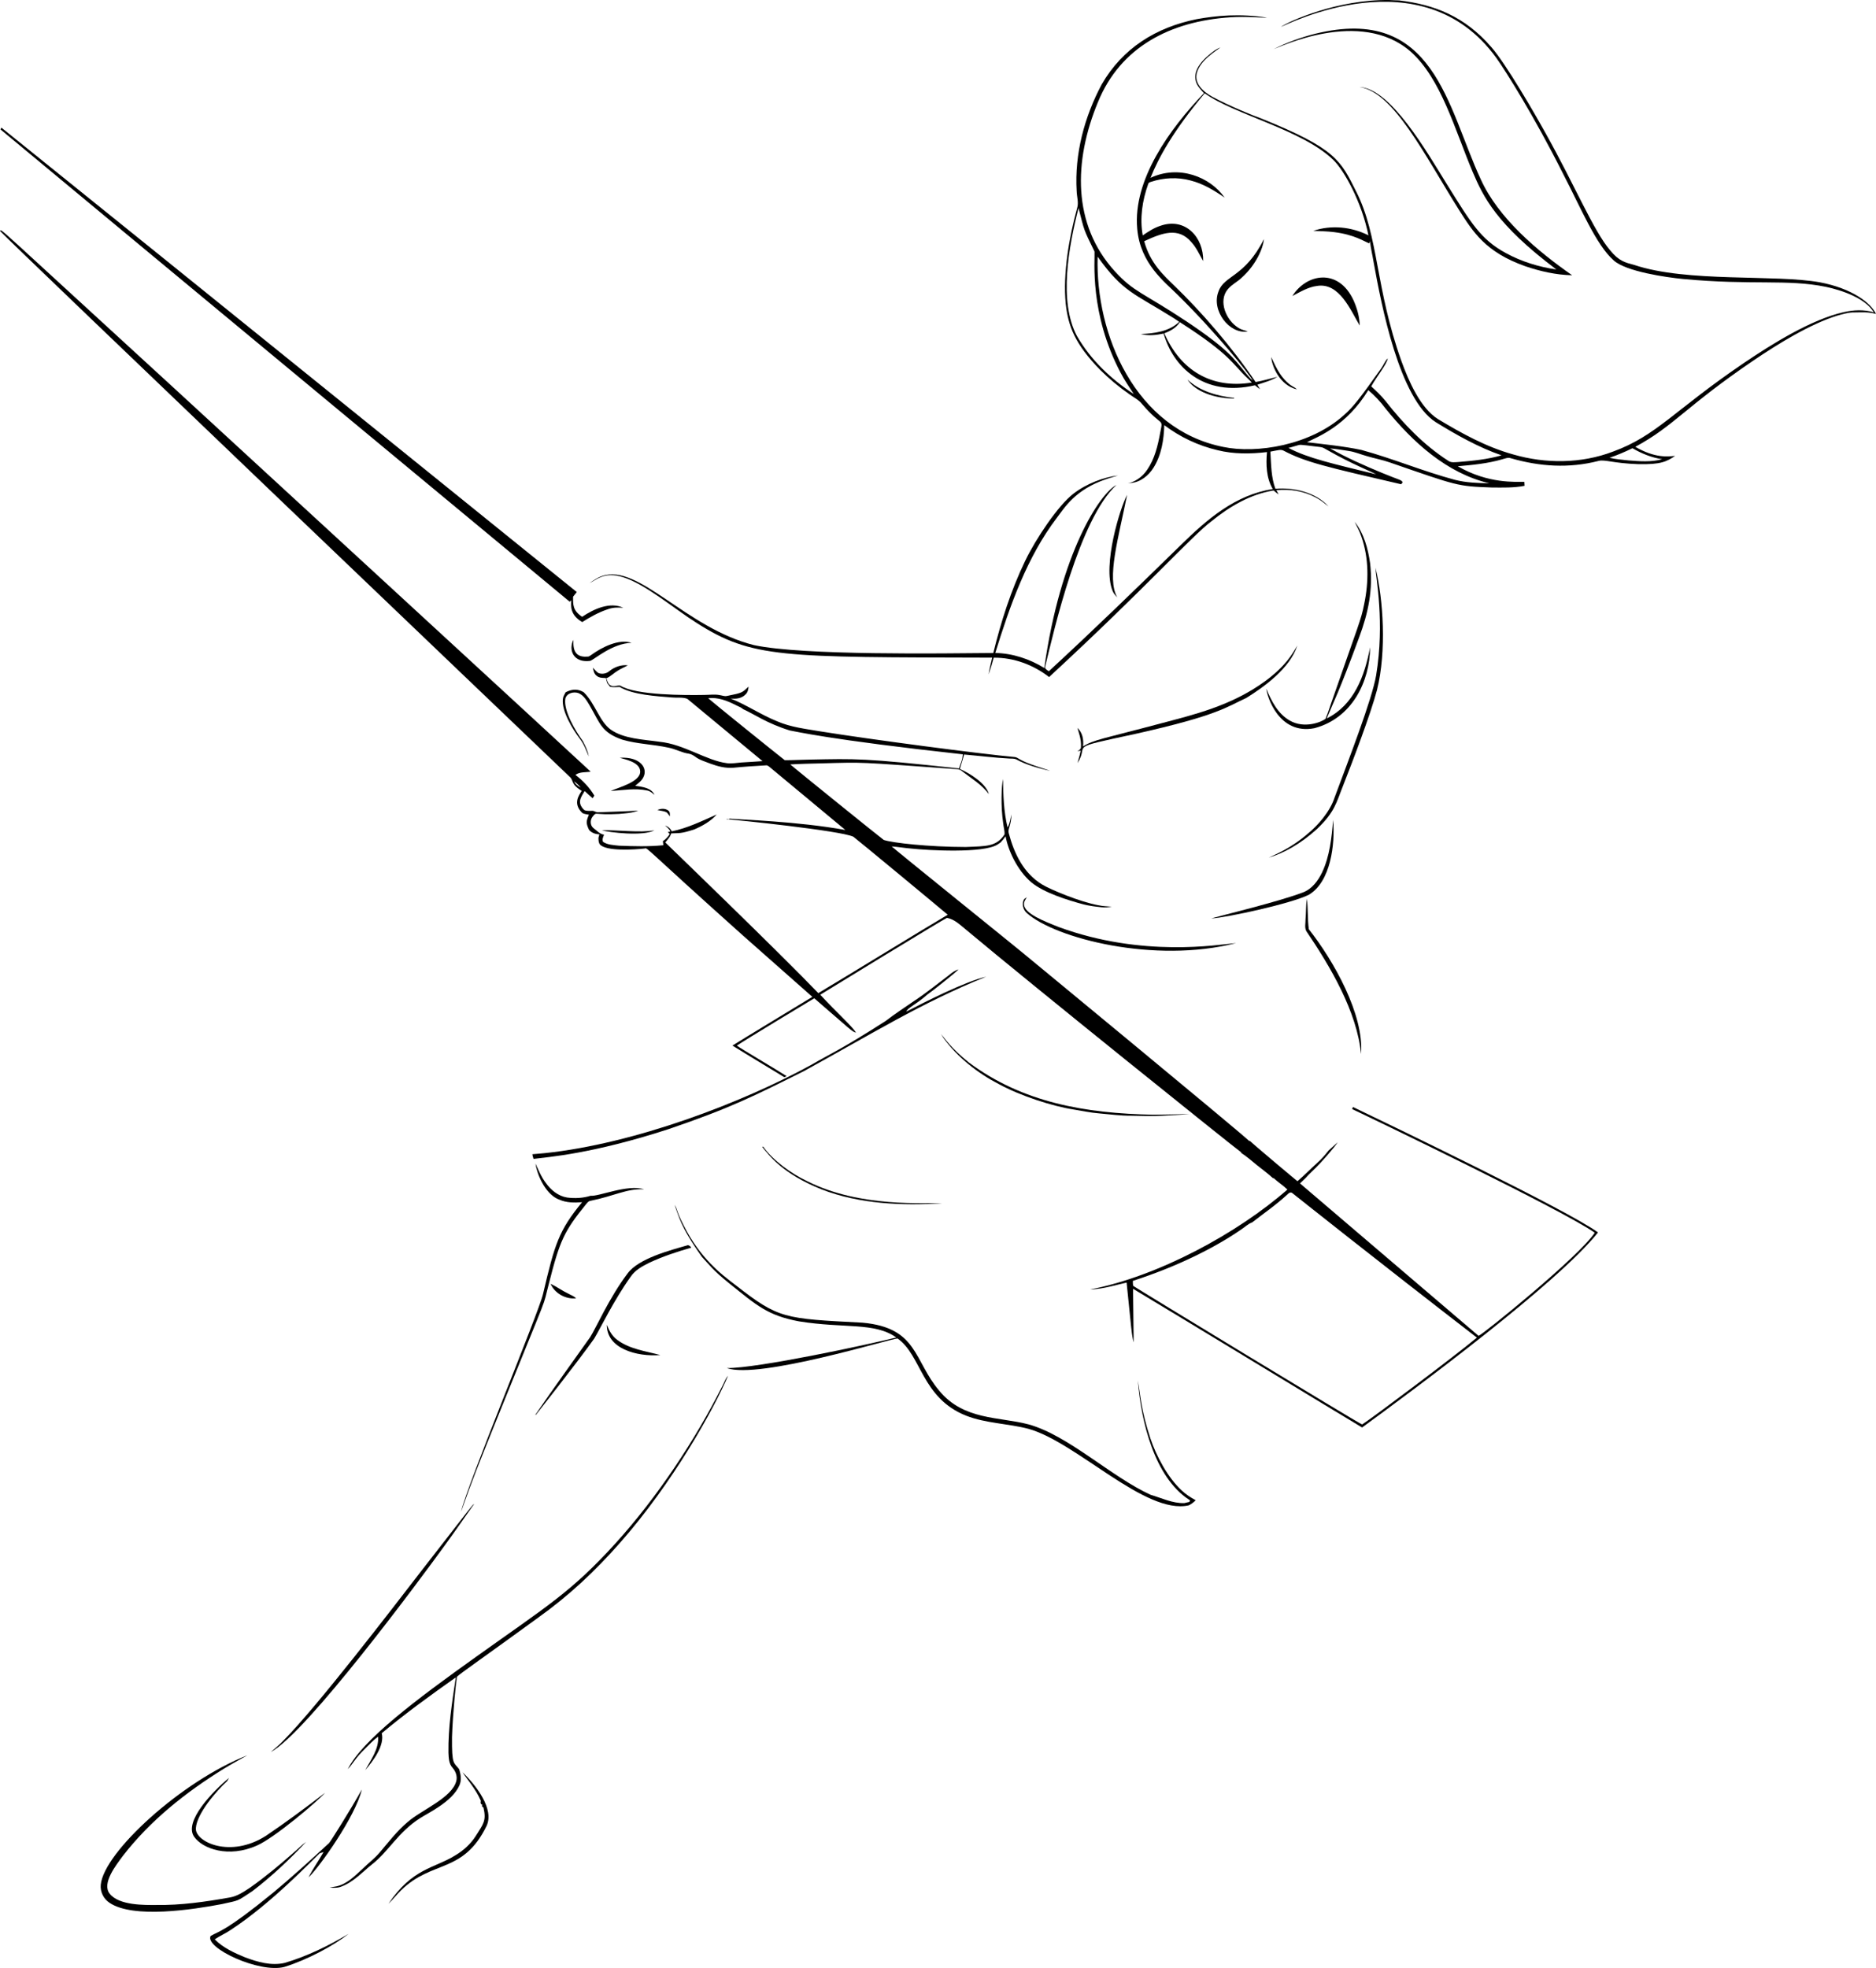 <?xml version="1.0" encoding="utf-8"?>
<svg version="1.1" id="Layer_1" xmlns="http://www.w3.org/2000/svg" xmlns:xlink="http://www.w3.org/1999/xlink" x="0px" y="0px"
	 viewBox="0 0 4767.366 5000" enable-background="new 0 0 4767.366 5000" xml:space="preserve">
<g>
	<path d="M4624.838,717.282c-112.804-20.686-338.235,1.056-472.282-44.324c-22.212-5.936-38.035-9.003-61.083-37.328
		c-42.505-50.058-88.584-163.008-164.096-297.796c-26.912-48.628-100.728-176.448-137.739-218.33
		c-67.571-77.805-143.925-107.772-234.173-118.46c-8.244-0.208-16.447-0.458-24.608-0.999
		c-131.603-1.822-255.958,54.051-275.916,68.37c14.719-4.885,357.478-183.327,547.168,78.155
		c23.992,33.299,97.391,150.114,169.863,294.569c45.388,87.147,83.912,181.132,128.975,220.578
		c31.135,28.27,133.527,42.969,175.588,47.051c177.105,16.615,264.292-0.192,363.272,19.966c41.13,8.73,100.417,28.8,122.063,64.768
		c-24.879-7.308-51.257-6.204-76.302-0.479c-82.586,18.271-184.25,82.042-253.806,129.183
		c-177.444,120.197-221.62,184.694-332.814,225.2c-80.591,30.708-171.05,31.146-253.452,7.224
		c-68.328-18.904-130.848-53.484-191.203-89.834c-44.884-28.135-74.508-96.705-92.791-146.921
		c-66.998-187.286-57.502-317.821-114.942-430.872c-39.743-79.43-51.197-109.201-241.481-186.039
		c-17.952-6.17-81.464-31.73-124.582-55.296c-23.435-12.606-46.117-34.452-39.056-60.001c8.576-33.033,49.003-56.15,60.188-65.289
		c-5.142,1.957-10.014,4.539-14.532,7.599c-26.96,19.305-57.614,48.352-47.738,79.841c3.518,11.514,12.45,20.049,20.132,28.897
		c-86.697,90.468-180.931,220.149-169.488,344.66c7.529,88.674,70.607,135.431,102.097,167.136
		c96.789,94.932,182.864,201.953,191.556,218.559c-8.161-6.496-14.261-15.031-20.902-22.922
		c-28.578-34.246-41.595-56.605-147.337-127.434c-111.589-74.057-133.684-73.986-182.563-127.684
		c-108.093-118.878-104.749-279.785-42.596-429.81C2847.51,119.26,2973.963,54.154,3126.05,43.972
		c43.392-2.753,80.032,1.518,94.269,0.812c-70.747-10.8-127.647-5.204-178.711,3.789c-104.37,21.009-188.682,73.866-241.772,165.595
		c-44.136,82.673-69.369,177.004-63.79,271.086c0.354,14.51,5.642,29.25,1.187,43.574c-20.379,73.655-36.448,166.457-29.001,242.792
		c6.25,56.214,22.764,102.092,88.065,168.676c22.422,22.131,46.614,42.471,72.471,60.459c11.201,8.432,24.567,14.386,33.394,25.67
		c52.257,61.185,53.901,33.309,46.198,73.012c-6.1,32.624-13.865,66.163-32.957,93.894c-13.204,20.129-33.948,32.088-49.425,34.685
		c1.707-0.187,5.163-0.583,6.891-0.791c24.983-1.749,46.094-18.821,58.876-39.515c19.841-32.061,25.92-70.473,26.94-107.593
		c40.056,30.292,86.42,52.214,135.345,63.665c41.055,10.243,83.88,9.681,125.664,4.809c-2.811,31.645-1.916,65.809,14.781,93.874
		c-94.782,14.694-166.125,75.87-234.215,142.756c-110.466,107.905-221.245,215.54-334.854,320.135
		c-4.83-2.916-11.601-6.802-9.306-11.971c22.466-92.655,86.486-373.786,180.918-461.184
		c-41.407,21.054-141.969,171.13-183.25,464.911c-37.391-22.964-80.487-37.245-124.519-38.161
		c36.896-119.584,80.888-244.138,156.143-342.932c19.333-25.151,45.883-71.952,126.185-98.828c9.743-3.56,19.82-5.996,29.688-9.16
		c-36.171,4.182-79.924,20.401-113.506,46.323c-38.751,29.619-95.599,114.531-122.708,170.883
		c-35.934,74.491-61.125,153.666-80.861,233.84c-129.216,0.98-482.115,6.679-607.626-19.924
		c-174.484-43.327-293.433-208.604-387.069-175.463c-11.534,3.747-21.215,11.2-31.354,17.55
		c16.553-6.658,35.646-30.044,84.817-14.948c57.399,17.737,130.06,80.266,187.518,116.483
		c141.526,89.864,215.17,86.699,750.841,88.127c-2.936,14.219-7.078,28.21-8.973,42.617c4.872-13.991,9.035-28.231,12.97-42.513
		c50.674-0.562,100.848,18.113,140.654,49.175c246.288-227.224,364.462-360.263,412.801-395.959
		c45.719-37.308,98.724-68.599,157.746-78.092c4.039,3.518,8.223,6.974,12.762,9.93c-1.832-3.622-3.747-7.141-5.663-10.68
		c33.893-3.581,69.057,2.144,99.307,18.196c12.137,6.038,22.547,14.803,33.165,23.13c-31.819-35.469-87.014-48.79-135.074-44.969
		c-10.784-29.519-10.628-59.113-12.72-94.269c20.78-3.864,26.397-6.09,33.498-2.54c56.152,29.685,110.659,41.731,298.733,85.4
		c0.979-1.166,2.936-3.498,3.914-4.643c-2.555-7.004-7.531-5.498-52.922-24.462c-44.74-18.55-89.23-38.141-131.431-61.979
		c15.864,1.416,31.604,4.06,47.364,6.516c15.677,2.269,30.271,8.723,45.469,12.887c19.674,6.037,40.056,9.535,59.48,16.447
		c171.354,59.162,169.53,60.255,258.094,63.477c27.939,0.188,56.128,1.103,83.693-4.289c-0.229-3.352-0.417-6.683-0.541-10.014
		c-22.261-0.462-91.766,5.201-169.031-39.681c37.724-3.31,75.719-6.912,112.278-17.467c7.391-1.874,15.115-5.684,22.818-2.811
		c73.261,21.064,146.572,26.13,222.348,6.808c15.798-4.392,36.301,5.808,100.681,8.119c58.287,1.373,73.051-6.724,94.082-20.944
		c-19.494,1.688-50.892,5.974-101.139-23.088c97.999-52.612,127.379-101.959,300.753-219.641
		c60.568-41.039,143.569-92.508,213.208-113.881c14.199-3.81,28.543-8.411,43.45-7.932c18.154-0.125,36.641-1.561,54.275,3.914
		C4754.552,769.557,4706.013,732.572,4624.838,717.282z M3170.624,961.261c3.643,3.393,7.141,6.974,10.576,10.638
		c-103.376,16.989-181.612-31.751-222.41-125.144c15.344-5.621,30.5-14.053,39.39-28.314
		C3128.651,901.779,3132.26,925.725,3170.624,961.261z M2736.796,853.668c-46.985-87.668-20.754-228.45,4.039-325.132
		c15.399,59.397,11.515,51.105,40.618,110.654c1.432,21.178-13.749,157.309,67.017,309.205
		c9.556,18.362,21.548,35.267,32.665,52.693C2823.341,963.135,2771.397,914.023,2736.796,853.668z M3497.088,1205.095
		c-109.612-26.764-173.465-41.023-222.827-67.079c32.305-8.14,21.804-9.198,45.906-6.474c47.588,6.449,34.282,1.534,55.982,13.574
		C3433.809,1178.005,3485.479,1198.505,3497.088,1205.095z M3784.725,1227.871c-29.126-0.521-58.689-1.499-87.065-8.682
		c-80.591-21.506-157.705-54.13-238.15-76.073c-45.552-9.556-91.979-14.011-138.135-19.612
		c26.756-13.681,99.414-39.938,155.81-132.243c16.177,13.887,31.083,29.397,43.762,46.593
		C3590.59,1123.962,3676.576,1202.325,3784.725,1227.871z M3707.507,1173.72c-9.306,0.416-19.778,2.706-27.773-3.394
		c-61.854-39.931-113.464-93.728-158.683-151.396c-10.93-13.553-23.567-25.566-36.392-37.287
		c14.16-25.567,39.663-56.208,41.992-71.181c-7.682,7.412-10.93,17.738-17.197,26.149c-54.859,77.399-72.284,98.809-92.145,116.212
		c-86.366,79.373-225.118,100.197-308.414,82.735c-224.243-44.587-325.354-286.022-319.552-483.44
		c64.973,90.877,92.167,92.632,194.305,156.747c4.393,2.831,8.744,5.767,13.053,8.827c-25.857,24.879-63.477,29.521-97.704,30.958
		c19.05,4.976,39.098,2.894,58.106-1.249c23.282,83.558,101.836,161.973,232.029,131.472c4.205,3.393,8.411,6.87,12.824,10.077
		c-2.103-3.956-4.372-7.786-6.558-11.617c17.259-5.642,35.205-10.43,50.861-19.924c-18.529,4.289-36.704,10.056-55.504,13.199
		c-61.406-91.038-140.957-181.715-206.088-244.271c-26.194-25.493-61.796-57.081-77.01-113.485
		c45.648-21.215,86.794-36.505,119.751,2.249c13.033,14.053,20.653,31.812,30.104,48.217
		c1.422-60.514-45.536-111.739-108.572-89.668c-16.447,5.205-30.875,14.823-44.99,24.442c-7.932-43.658-1.02-88.752,13.741-130.203
		c0.625-3.435,3.851-4.872,6.87-5.746c32.457-10.847,68.141-12.554,101.222-3.498c31.583,8.016,59.73,25.088,86.274,43.429
		c-37.227-53.15-116.414-83.85-188.35-50.215c20.041-50.383,56.569-117.828,137.656-214.749
		c75.93,54.382,248.109,92.597,326.922,169.239c27.079,25.937,72.177,106.826,89.21,191.557
		c-42.804-21.693-94.498-26.961-140.113-11.388c17.717,0.937,35.518,0.916,53.151,3.269c51.811,6.408,76.534,23.99,89.21,28.564
		c0.437-1.916,0.999-3.81,1.686-5.663c1.957,18.071,6.412,35.788,9.306,53.713c19.642,108.189,65.082,346.894,157.809,406.16
		c53.193,32.728,107.989,63.727,167.177,84.297C3780.561,1167.079,3743.857,1170.639,3707.507,1173.72z M4224.029,1166.662
		c-27.918,7.891-57.357,5.351-85.858,3.102c-16.072-1.915-32.332-2.852-48.051-6.724c20.007-6.641,39.369-15.052,58.356-24.212
		C4171.835,1152.339,4197.193,1162.728,4224.029,1166.662z"/>
	<path d="M3677.486,469.035c-51.743-83.168-143.123-244.182-222.744-247.977c87.043,12.855,164.183,170.978,252.598,311.787
		c35.683,55.977,67.455,107.839,168.78,143.568c38.328,13.012,78.488,22.131,119.085,22.922
		c-88.282-61.409-187.513-145.075-232.05-243.354c-85.658-183.514-117.605-445.134-421.524-370.06
		c-36.142,9.285-71.555,21.964-104.845,38.869c12.512-3.582,219.689-105.452,347.804,6.121
		c77.858,69.228,112.085,197.937,157.996,306.291c26.581,62.131,59.278,132.341,212.563,247.476
		c-44.824-6.454-88.898-20.09-128.704-41.846C3762.67,608.074,3738.474,566.929,3677.486,469.035z"/>
	<path d="M1447.885,1528.915c0.979-0.958,2.915-2.914,3.893-3.872c-0.719,13.963-3.953,36.991,27.752,55.441
		c20.215-12.72,41.201-24.587,63.915-32.186c12.908-4.976,26.857-5.434,40.472-4.101c-33.612-15.662-73.788,2.37-104.616,22.88
		c-24.432-16.382-23.018-31.379-22.943-51.132c3.102-3.955,6.412-7.703,9.431-11.7c0,0-1038.48-839.215-1462.25-1179.943
		c-0.604,1.124-1.77,3.372-2.353,4.497C273.079,555.122,1447.885,1528.915,1447.885,1528.915z"/>
	<path d="M3096.571,740.391c-19.328,48.16,27.71,109.699,74.345,101.743c-7.474-2.852-15.573-4.06-22.443-8.328
		c-33.546-19.741-53.115-69.654-28.314-98.974c9.535-11.576,23.317-18.258,34.247-28.335c37.454-33.195,55.39-75.633,57.523-98.954
		C3163.416,704.411,3110.634,699.309,3096.571,740.391z"/>
	<path d="M3284.296,752.05c19.966-10.472,39.848-22.734,62.707-25.608c56.951-9.261,85.772,63.141,108.364,100.64
		c-0.479-22.193-6.725-43.991-15.74-64.144C3400.972,679.586,3319.404,695.564,3284.296,752.05z"/>
	<path d="M3230.479,907.236c1.733,22.62,21.163,71.642,65.33,82.09c-4.726-5.059-11.534-7.287-16.905-11.471
		C3249.971,956.452,3237.131,919.728,3230.479,907.236z"/>
	<path d="M3136.064,1012.643c0.042-0.395,0.104-1.187,0.125-1.582c-42.471-4.83-86.649-16.738-118.585-46.676
		C3031.045,985.87,3069.886,1011.66,3136.064,1012.643z"/>
	<path d="M2864.25,1257.184c-18.038,33.406-62.739,179.032-37.245,243.334c2.436,6.745,7.349,12.096,12.179,17.259
		C2811.556,1468.814,2842.561,1366.17,2864.25,1257.184z"/>
	<path d="M3387.184,1774.08c-6.433,17.322-11.471,35.226-18.696,52.235c-9.611,7.737-53.348,26.059-91,4.33
		c-30.271-17.238-46.698-49.799-59.459-80.799c1.636,19.18,31.693,117.801,121.979,100.306
		c96.237-25.214,141.306-119.329,141.737-205.797c-13.927,73.917-40.938,146.404-110.092,180.98
		c1.832-4.997,4.018-9.868,6.183-14.719c9.748-24.385,24.643-51.349,75.823-190.703c23.63-63.09,35.883-122.157,28.022-189.329
		c-5.336-36.974-15.383-74.697-39.036-104.762c5.767,12.512,12.783,24.504,16.989,37.703c19.237,54.879,18.841,114.88,7.057,171.32
		C3458.703,1575.625,3451.939,1587.673,3387.184,1774.08z"/>
	<path d="M3391.515,2026.137c-11.771,36.635-43.423,71.695-66.579,90.709c-45.829,39.661-84.069,53.776-100.869,62.208
		c37.913-11.393,80.509-34.465,123.166-73.2c45.834-44.214,48.563-66.866,65.372-108.509
		c23.539-59.612,70.307-182.231,86.691-244.375c24.578-98.051,15.934-231.273-3.893-310.496
		c0.99,25.666,23.899,138.86,1.686,273.355C3486.881,1776.259,3427.485,1929.548,3391.515,2026.137z"/>
	<path d="M1499.745,1679.125c11.598-4.109,56.403-44.71,105.241-45.906c-32.148-10.895-75.845,11.228-103.284,31.333
		c-2.353,1.436-4.601,3.518-7.474,3.643c-10.389,0.937-22.589,0.042-29.771-8.494c-7.891-9.494-7.474-22.568-7.328-34.206
		C1443.699,1652.472,1458.128,1684.678,1499.745,1679.125z"/>
	<path d="M2737.649,1908.739c2.873-0.437,5.663-1.145,8.578-1.645c-2.552,14.399-5.042,19.472-8.015,31.707
		c32.227-50.602-33.282-35.389,147.94-74.407c210.376-47.054,231.378-68.569,281.454-91.396
		c44.722-27.905,110.064-74.471,129.266-132.95c-13.284,22.68-29.875,52.125-81.59,90.417
		c-86.873,63.559-184.334,85.865-266.027,107.655c-144.393,38.48-170.169,41.173-196.949,58.314
		c1.844-17.649-1.325-34.899-14.302-47.113c2.582,10.215,10.266,27.909,8.952,49.133
		C2746.602,1903.596,2741.813,1906.657,2737.649,1908.739z"/>
	<path d="M1552.002,2009.524c30.854-1.582,62.249-7.87,92.916-1.02c7.266,1.332,12.741,6.475,18.425,10.805
		c-8.786-18.321-31.562-20.153-49.237-22.943c7.703-6.246,16.28-12.325,20.777-21.485c12.038-23.18-7.403-52.81-59.792-49.695
		c9.77,3.77,50.472,9.885,51.756,33.977C1628.913,1986.814,1569.268,2001.247,1552.002,2009.524z"/>
	<path d="M1699.172,2060.031c-7.849-6.766-19.653-6.121-28.626-2.145c7.536,2.207,15.656,2.269,22.88,5.559
		c3.81,2.769,6.017,7.141,8.973,10.763C1702.191,2069.4,1703.169,2063.591,1699.172,2060.031z"/>
	<path d="M3326.476,2273.052c55.098-33.135,66.567-127.351,61.396-190.016c-3.914,45.51-8.515,92.271-28.397,134.075
		c-10.264,21.069-25.566,41.617-48.238,50.153c-59.627,23.179-219.335,61.676-233.049,66.267
		C3119.436,2331.031,3283.463,2295.156,3326.476,2273.052z"/>
	<path d="M1529.225,2109.56c18.893,5.269,104.504,15.888,133.867-0.083C1628.175,2116.543,1564.185,2107.845,1529.225,2109.56z"/>
	<path d="M2601.338,2286.678c-3.883,8.75-2.739,23.441,8.059,33.098c72.04,64.427,324.983,129.246,531.872,76.296
		c-1.52,0.167-4.56,0.458-6.1,0.604c-38.198,3.116-231.335,36.831-444.404-41.284c-37.924-14.982-87.047-34.188-88.523-57.086
		c-0.687-7.058,3.852-12.97,7.245-18.675C2606.119,2282.174,2602.947,2283.055,2601.338,2286.678z"/>
	<path d="M3319.543,2365.489c60.672,89.301,129.059,204.913,139.217,312.453c7.777-100.789-69.85-237.271-132.638-317.033
		c-3.748-25.649-1.624-51.881-5.184-77.593c-2.394,17.405-1.749,35.038-3.269,52.527
		C3317.857,2345.606,3314.838,2356.391,3319.543,2365.489z"/>
	<path d="M2357.367,2526.233c13.187-8.986,67.922-52.703,78.655-63.269c-9.618,2.707-17.676,8.619-25.108,15.052
		c-29.251,22.172-57.794,45.281-88.481,65.476c-24.067,16.447-48.384,32.561-71.534,50.278
		c-114.562,73.496-139.267,82.409-189.329,111.674c-177.997,97.521-450.249,200.575-677.016,224.263
		c-10.555,1.124-21.152,1.749-31.708,2.79c0.75,3.977,1.52,8.036,3.06,11.867c36.532-4.813,147.877-12.289,342.37-75.407
		c160.479-54.593,220.386-85.744,344.161-147.357c169.048-92.647,301.133-174.952,463.641-240.128
		c-52.299,11.556-157.26,64.914-202.882,88.689C2307.931,2559.127,2323.754,2555.413,2357.367,2526.233z"/>
	<path d="M2537.453,2753.89c55.394,30.39,137.313,56.645,189.641,64.747c22.152,3.581,44.157,8.452,66.621,10.16
		c26.919,2.269,53.797,6.121,80.882,5.85c26.461,0.437,52.964,1.666,79.425,0c22.839-1.437,45.781-1.791,68.557-4.351
		c-30.604,0.708-61.208,1.666-91.833,1.832c-172.138-3.392-332.105-30.576-469.179-133.138
		c-45.876-37.133-59.557-59.46-69.973-71.597c1.749,3.123,3.602,6.204,5.621,9.244
		C2432.909,2686.569,2486.594,2727.672,2537.453,2753.89z"/>
	<path d="M3438.191,2812.516c-0.729,1.728-1.436,3.477-2.103,5.267c55.241,26.011,539.646,259.217,616.475,314.139
		c-37.496,58.585-283.951,258.358-295.215,261.988c-0.001,0-453.792-387.317-453.794-387.319
		c34.492-32.861-1.379,0.394,40.91-40.556c11.703-11.252,47.326-51.237,54.775-63.915c-7.724,6.974-15.177,14.219-23.089,20.986
		c-8.702,11.222-18.071,21.985-28.73,31.375c-16.968,15.323-32.894,31.77-50.299,46.573c-6.74-5.141-113.22-94.682-121.125-102.68
		l-0.729,1.062c-30.646-28.812-578.047-480.092-575.96-478.34c-19.435-16.314-322.763-260.622-333.272-270.606
		c16.593,1.166,32.998,4.06,49.591,5.413c42.414,4.566,183.337,12.572,219.308-10.222c2.665-1.77,5.288-3.643,7.953-5.434
		c4.476-4.976,8.765-10.118,12.596-15.594c6.177,35.293,29.111,85.786,64.872,116.649c32.585,27.17,92.547,45.478,133.242,56.503
		c15.052,3.664,30.417,5.725,45.823,7.182c8.64,0.791,17.363,0.167,25.899-1.395c-11.471-0.854-23.026-1.166-34.268-3.706
		c-45.538-8.284-120.452-39.116-143.173-52.943c-46.44-28.455-70.309-77.37-84.172-129.287c-4.031-11.594,6.107-18.475,6.537-48.592
		c-2.665,11.18-3.664,23.026-9.785,33.04c-9.806-40.119-10.951-81.757-11.617-122.875c-3.825,17.563-6.105,68.376,0.583,113.11
		c0.875,9.285,4.039,18.383,3.31,27.814c-21.257,31.267-45.626,29.546-98.703,31.749c-94.515-0.175-185.555-10.35-208.128-17.863
		c-8.568-5.884-224.143-180.124-237.713-191.89c26.399-1.582,52.839-2.207,79.279-2.748c111.857-2.984,86.597-3.708,335.562,14.094
		c7.079,0.833,15.177-0.104,20.84,5.163c23.796,18.57,50.882,34.122,68.932,58.98c-6.224-26.77-48.278-52.974-73.491-63.956
		c3.932-15.01,7.215-23.047,10.638-36.745c38.37,3.31,76.594,8.203,115.046,10.222c5.621,0.437,11.596-0.291,16.968,1.874
		c26.94,14.781,57.065,22.443,86.753,29.563c-15.176-6.344-55.982-16.72-78.155-30c-3.768-2.082-7.37-4.872-11.763-5.226
		c-86.161-7.77-367.759-44.905-492.996-65.039c-37.433-6.412-75.906-10.514-111.049-25.857
		c-40.764-16.468-77.426-41.492-118.169-57.877c13.345,1.791,28.564-0.125,38.182-10.514c5.392-5.059,6.974-12.533,7.453-19.612
		c-16.333,15.158-14.427,15.633-54.962,23.713c-6.142,1.416-12.117-1.332-18.092-2.186c-13.012-2.644-26.274-0.479-39.369-0.458
		c-47.032,0.854-173.887,1.206-213.458-23.609c-7.953-1.416-16.989,4.268-24.671-0.562c-6.87-3.435-8.328-11.596-10.909-18.05
		c11.034-4.58,19.195-13.595,29.397-19.57c8.036-5.143,16.968-8.682,25.254-13.387c-16.863-1.999-34.018,4.122-47.03,14.761
		c-7.078,6.162-17.446,8.078-26.336,5.309c-6.579-2.831-10.347-9.39-15.427-14.094c1.353,7.287,2.956,15.448,9.244,20.257
		c6.475,5.892,15.698,5.787,23.921,5.871c0.978,4.393,2.019,8.765,3.373,13.074c2.353,2.977,4.788,5.913,6.953,9.098
		c8.12,1.978,16.364,0.812,24.567,0.625c32.778,19.928,92.927,23.502,133.284,26.69c12.741,1.354,26.544-1.207,38.619,3.456
		c2.259,1.857,138.993,114.876,191.182,158.329c-17.967,1.416-35.975,2.144-53.942,3.456c-12.283,0.895-24.608,3.435-36.912,1.686
		c-52.191-6.764-108.662-47.991-170.05-54.234c-42.256-6.083-91.344-7.37-124.852-31c-28.82-20.768-39.041-65.854-68.786-95.123
		c-5.059-2.323-20.179-13.142-45.948,0.375c-2.602,5.517-6.35,10.743-6.912,17.009c-3.466,30.475,24.683,76.983,43.491,101.431
		c10.222,13.387,15.885,29.292,22.297,44.657c-2.852-15.761-7.344-23.737-14.948-39.14c-18.654-25.522-49.656-76.879-44.511-108.009
		c3.498-13.99,21.069-18.175,33.207-13.99c13.741,5.6,21.298,19.382,28.585,31.457c26.614,45.548,29.747,68.55,83.131,86.941
		c38.245,11.18,78.426,11.659,117.149,20.236c17.8,3.331,33.789,12.887,51.777,15.344c5.788,1.041,11.013,3.955,15.739,7.37
		c11.326,8.723,25.337,12.512,38.432,17.738c19.216,7.058,39.556,12.512,60.209,10.493c26.982-2.706,54.046-4.393,81.132-5.933
		c4.039-0.833,7.12,2.165,10.056,4.455c63.935,53.36,128.266,106.24,192.119,159.683c-122.64-22.097-265.873-26.05-294.465-28.855
		c-2.207,4.33-6.246-2.019-7.287,1.395c22.372,1.728,289.569,28.969,322.092,44.615c6.894,4.78,211.85,174.393,239.857,198.239
		c-55.732,32.509-261.216,158.893-328.921,199.093c-97.564-101.865-386.777-380.735-388.859-382.78
		c12.701-15.01,12.372-16.025,15.094-23.026c20.523-1.301,22.383,1.55,58.398-9.952c21.09-9.056,41.805-20.673,57.19-38.016
		c-37.204,16.322-74.054,34.643-114.214,42.742c-3.331-7.204-9.452-12.304-16.989-14.636c5.163,4.247,10.576,8.494,13.345,14.823
		c-1.582,0.458-4.747,1.353-6.308,1.811c1.624,1.562,3.227,3.165,4.893,4.809c-4.705,7.016-10.201,13.657-17.53,18.05
		c0.416,3.456,0.833,6.912,1.208,10.43c-37.391,3.789-75.011,2.707-112.465,1.207c-13.74-1.541-28.689-1.894-40.66-9.577
		c-3.061-6.1,0.104-12.616,2.436-18.321c-11.263-1.749-18.633-10.639-27.294-17.051c-8.411-7.037-8.369-20.611-1.79-28.855
		c11.366-13.708,1.333-3.27,66.725-6.85c16.593-1.499,33.644-2.332,49.32-8.473c-33.602,2.103-67.287,2.769-100.931,4.185
		c-5.184,0.75-9.493-2.603-14.282-3.643c-7.328-0.292-15.177,1.27-22.026-1.936c-20.107-19.127-7.605-33.546,0.854-48.3
		c6.808,6.079,13.449,12.325,20.403,18.238c1.416-2.269,2.832-4.497,4.289-6.724c-12.346-20.569-29.001-38.12-48.05-52.568
		c11.076-8.14,25.837-6.079,38.765-8.224c-15.119-14.753-1043.779-960.72-1059.422-975.021C-27.65,555.806,5.771,583.085,0,586.788
		c11.706,15.018,1447.165,1386.135,1449.197,1388.217c4.476,4.455,5.392,11.055,8.661,16.322
		c4.705,8.015,12.887,12.949,20.361,18.092c-6.991,11.284-23.083,31.979,1.312,55.816c4.934,3.394,11.346,3.31,17.051,4.622
		c-6.979,16.77-7.819,21.17,0.229,38.515c6.6,7.682,16.489,11.159,26.44,11.284c-0.874,2.935-1.728,5.892-2.436,8.931
		c0.062,5.663,0.062,11.971,3.622,16.739c15.423,18.206,89.272,13.332,113.631,10.493c8.255-2.314-5.616-7.515,249.829,220.932
		c0.002,0.002,176.441,155.934,176.442,155.935c-9.246,5.597-186.56,113.163-203.049,123.728
		c43.574,27.211,87.773,53.464,131.618,80.237c1.978-0.937,4.018-1.811,6.1-2.582c-39.927-25.22-115.256-69.061-126.559-77.572
		c18.223-12.47,179.113-109.808,196.782-120.209c96.681,83.493,95.571,84.468,105.948,87.232
		c-9.817-16.47-47.458-49.356-90.729-96.267c7.401-4.822,313.847-192.277,321.863-195.158c19.966,3.352,34.477,18.779,49.695,30.833
		c163.16,136.857,678.936,551.161,698.252,564.822l-0.75,0.979c14.573,9.244,27.419,20.84,40.826,31.645
		c13.678,10.93,27.877,21.235,40.743,33.165l1.145-0.666c11.242,10.451,24.296,18.696,35.372,29.355
		c-125.406,110.11-327.856,220.532-501.095,253.806c30.141-0.057,76.79-14.334,92.457-17.426
		c12.607,119.768,12.556,132.728,17.967,151.979c0.025-0.6-1.595-135.621-1.603-136.219
		c75.356,44.811,548.535,332.706,582.081,352.384c132.508-96.733,497.779-367.036,599.486-495.495
		C3987.216,3076.309,3522.485,2852.969,3438.191,2812.516z M1799.665,1773.997c24.775-3.144,48.467,6.516,70.14,17.384
		c6.225,3.414,13.407,5.517,18.716,10.389c29.498,13.194,59.246,35.674,118.565,54.109c13.457,2.036,95.683,22.843,439.8,60.603
		c-1.951,18.587-4.207,17.77-9.823,35.935c-242.934-26.645-262.622-24.833-379.699-22.526c-21.006,0.25-42.034,1.582-63.019,1.52
		C1981.352,1921.568,1812.099,1785.254,1799.665,1773.997z M1458.898,1985.353c6.433,4.122,11.825,9.722,16.697,15.594
		C1468.787,1997.324,1462.479,1992.306,1458.898,1985.353z M3461.509,3619.09c-6.754-1.368-577.758-348.622-581.415-351.905
		c-1.708-4.101-0.896-8.723-1.187-12.97c113.06-36.391,209.644-84.949,275.374-130.619c9.327-5.829,17.238-14.261,27.814-17.904
		c30.375-23.713,62.353-45.573,90.521-71.993c2.915-2.914,7.058-5.559,11.097-2.748c3.632,2.901,220.035,175.103,469.408,367.478
		C3695.123,3446.755,3486.331,3603.287,3461.509,3619.09z"/>
	<path d="M2051.806,3001.242c-40.107-18.91-87.205-52.439-112.694-88.419c-0.437,0.416-1.291,1.249-1.728,1.665
		c16.25,19.162,48.693,66.788,150.501,107.323c96.752,37.577,204.381,41.444,305.937,35.351
		C2353.478,3054.634,2187.395,3069.454,2051.806,3001.242z"/>
	<path d="M1171.532,3841.147c30.208-85.566,40.97-111.698,100.66-259.51c130.942-323.615,104.085-250.014,122.812-320.989
		c27.618-109.339,39.101-132.882,93.332-199.967c3.477-4.081,6.704-9.306,12.575-9.868c60.111-12.26,92.107-31.381,135.741-29.209
		c-42.208-13.45-115.046,18.786-135.678,16.385c-19.362,6.079-40.056,7.183-60.084,4.476c-22.505-3.706-41.139-19.05-53.963-37.266
		c-11.43-14.844-18.404-32.311-26.211-49.133c5.859,36.813,29.943,80.965,60.563,91.792c18.196,8.099,38.557,8.057,58.044,6.495
		c-59.509,72.28-69.471,105.91-99.349,233.278C1369.695,3333.556,1188.078,3769.759,1171.532,3841.147z"/>
	<path d="M1748.346,3163.506c-45.995,13.233-125.635,33.713-153.77,72.159c-46.79,62.269-79.354,137.209-94.685,161.369
		c-46.489,65.559-93.748,130.619-139.113,196.969c0.125,0.333,0.354,0.999,0.458,1.333c1.656-2.113,106.636-134.926,148.794-194.43
		c15.564-25.784,50.162-97.993,92.624-157.163c11.326-16.968,29.854-26.836,47.634-35.684
		c34.185-15.989,70.16-27.856,106.406-38.182C1754.759,3166.733,1751.969,3164.318,1748.346,3163.506z"/>
	<path d="M1463.937,3298.642c-5.101-5.683-12.741-7.89-19.174-11.617c-15.76-7.453-29.896-17.904-45.615-25.358
		C1409.661,3286.172,1437.621,3301.432,1463.937,3298.642z"/>
	<path d="M2923.501,3654.795c-24.096-73.363-24.849-107.193-31.978-147.378c8.226,104.446,42.276,244.874,129.349,302.272
		c5.122,1.416,2.977,7.058-1.666,6.912c-3.248,0.77-6.412,1.645-9.598,2.269c-30.104,0.875-57.461-12.928-85.65-21.111
		c-100.288-45.749-209.326-151.229-310.35-178.94c-74.806-19.792-164.48-10.026-226.741-85.442
		c-65.555-77.386-54.232-160.104-195.033-172.882c-199.772-10.457-212.777-9.622-323.092-95.893
		c-35.036-26.37-90.105-68.295-131.473-151.521c-19.689-38.647-14.509-38.017-22.984-52.006
		c10.904,29.077,14.293,54.6,69.702,132.534c17.943,18.848,26.085,32.526,70.722,68.224c68.015,54.505,95.655,80.261,175.568,95.268
		c115.462,18.634,192.336,1.66,247.393,41.034c-75.475,18.789-353.158,78.403-430.351,77.655
		c79.971,29.384,419.113-75.726,433.641-75.094c60.745,42.296,60.966,151.092,174.173,196.074
		c50.569,19.695,105.74,19.674,157.809,33.227c122.39,33.394,297.129,219.374,407.804,194.596
		c6.704-3.186,12.637-7.682,17.78-13.012c-12.762-6.933-25.024-14.865-35.58-24.879
		C2966.914,3753.371,2938.448,3698.979,2923.501,3654.795z"/>
	<path d="M1542.196,3365.867c-0.917,60.224,75.64,81.757,135.928,76.906c-37.329-10.139-77.968-14.865-109.8-38.765
		C1555.457,3394.598,1547.775,3380.42,1542.196,3365.867z"/>
	<path d="M1564.014,3921.259c-112.534,123.873-174.084,159.437-352.343,286.804c-155.634,110.912-290.891,212.845-327.797,286.658
		c12.7-12.837,18.384-27.5,45.032-53.11c10.41-10.014,19.986-21.048,32.041-29.167c1.999,31.854-18.508,58.293-32.728,84.921
		c20.88-24.378,49.62-63.133,41.888-93.874c60.313-50.403,124.082-96.559,188.267-141.861
		c-9.618,63.374-19.695,127.164-18.737,191.473c0.708,13.096,0.812,27.981,10.389,38.204c7.828,8.973,12.637,21.339,9.619,33.29
		c-10.66,43.465-88.97,73.697-124.103,104.886c-26.815,22.547-48.051,50.591-70.681,77.093
		c-13.033,15.448-29.355,27.523-43.678,41.659c-19.383,17.821-39.078,38.099-65.664,44.261c-5.892,1.166-11.825,1.957-17.696,3.269
		c10.181,0.77,20.819,1.228,30.417-2.895c30.708-11.742,52.943-36.912,78.113-56.96c41.195-32.263,65.398-80.926,120.896-116.4
		c22.834-14.686,81.471-41.806,100.057-83.131c6.246-13.241,3.727-28.23-0.541-41.596c-13.387-17.571-18.794-9.19-18.092-81.257
		c1.914-61.318,10.697-144.959,12.45-153.353c5.323-6.421,74.381-53.932,205.193-149.314
		c80.443-57.446,145.463-118.719,208.961-190.703c135.236-153.117,239.891-342.1,274.708-424.564
		c-6.329,6.621-8.932,15.698-13.158,23.651C1767.302,3657.781,1670.77,3803.379,1564.014,3921.259z"/>
	<path d="M720.279,4422.187c-9.785,10.639-21.256,19.487-32.062,29.022c90.052-47.39,379.689-438.713,442.718-525.787
		c25.233-34.435,49.341-69.681,74.012-104.533c-5.764,3.948,1.886-4.582-131.452,166.678
		C992.986,4091.852,806.596,4335.02,720.279,4422.187z"/>
	<path d="M641.582,4804.592c48.967-37.537,94.102-79.904,136.24-124.915c-11.367,7.953-20.84,18.133-31.458,27.023
		c-35.58,31.292-72.013,61.77-110.799,89.043c-16.114,10.659-32.728,22.109-52.214,25.211
		c-61.5,10.847-123.707,19.945-186.31,18.946c-28.729,0.096-94.557,1.736-118.419-28.814c-20.337-26.005,15.579-71.529,34.143-96.58
		c69.223-89.418,159.058-160.702,254.722-219.954c19.841-12.491,40.701-23.192,60.958-34.934
		c-167.307,65.643-364.576,246.228-372.391,328.754c-1.832,17.925,7.12,36.017,22.131,45.885
		c60.597,41.125,213.468,17.083,285.201,3.477C610.026,4827.146,599.144,4832.512,641.582,4804.592z"/>
	<path d="M1175.509,4502.778c7.444,12.799,33.527,41.752,46.51,72.638c-1.312,3.373-1.166,8.952,3.539,9.514
		c-0.508,2.211-1.833,5.549,2.977,7.141c8.039,34.302-0.296,41.813-19.861,73.054c-12.949,20.09-31.02,36.434-51.486,48.612
		c-54.077,33.553-108.574,32.06-170.113,123.146c11.367-10.93,21.069-23.421,32.311-34.456
		c79.226-77.321,157.832-41.657,217.143-163.513C1256.602,4596.054,1209.651,4535.595,1175.509,4502.778z"/>
	<path d="M497.722,4644.806c2.563-37.443,52.227-94.613,79.342-119.418c1.686-2.769,3.269-5.538,4.83-8.265
		c-39.201,32.287-116.234,110.79-88.356,149.627c20.936,30.085,86.983,54.688,159.87,21.881
		c43.706-19.018,153.434-111.726,172.549-133.701c-49.008,37.413-98.391,74.387-149.544,108.842
		C585.015,4722.753,495.005,4679.308,497.722,4644.806z"/>
	<path d="M622.554,4972.852c-27.544-11.347-55.67-24.15-76.864-45.677c13.199-8.89,27.939-15.156,41.034-24.191
		c100.925-65.772,204.209-174.19,225.554-194.284c3.31-1.208,6.641-2.27,9.993-3.29c-12.242,21.611-26.815,41.888-38.078,64.082
		c24.787-21.926,119.697-154.918,135.22-222.869c-28.705,51.839-78.366,130.343-82.943,135.741
		c-46.947,43.262-94.165,86.295-143.298,127.08c-119.5,97.46-135.078,96.063-157.871,109.134
		c-16.128,29.995,123.655,95.438,187.309,78.738c59.654-18.589,125.552-54.346,163.513-84.172
		c-51.382,30.334-105.407,57.086-162.805,73.95C689.258,4994.962,654.407,4984.802,622.554,4972.852z"/>
</g>
</svg>
